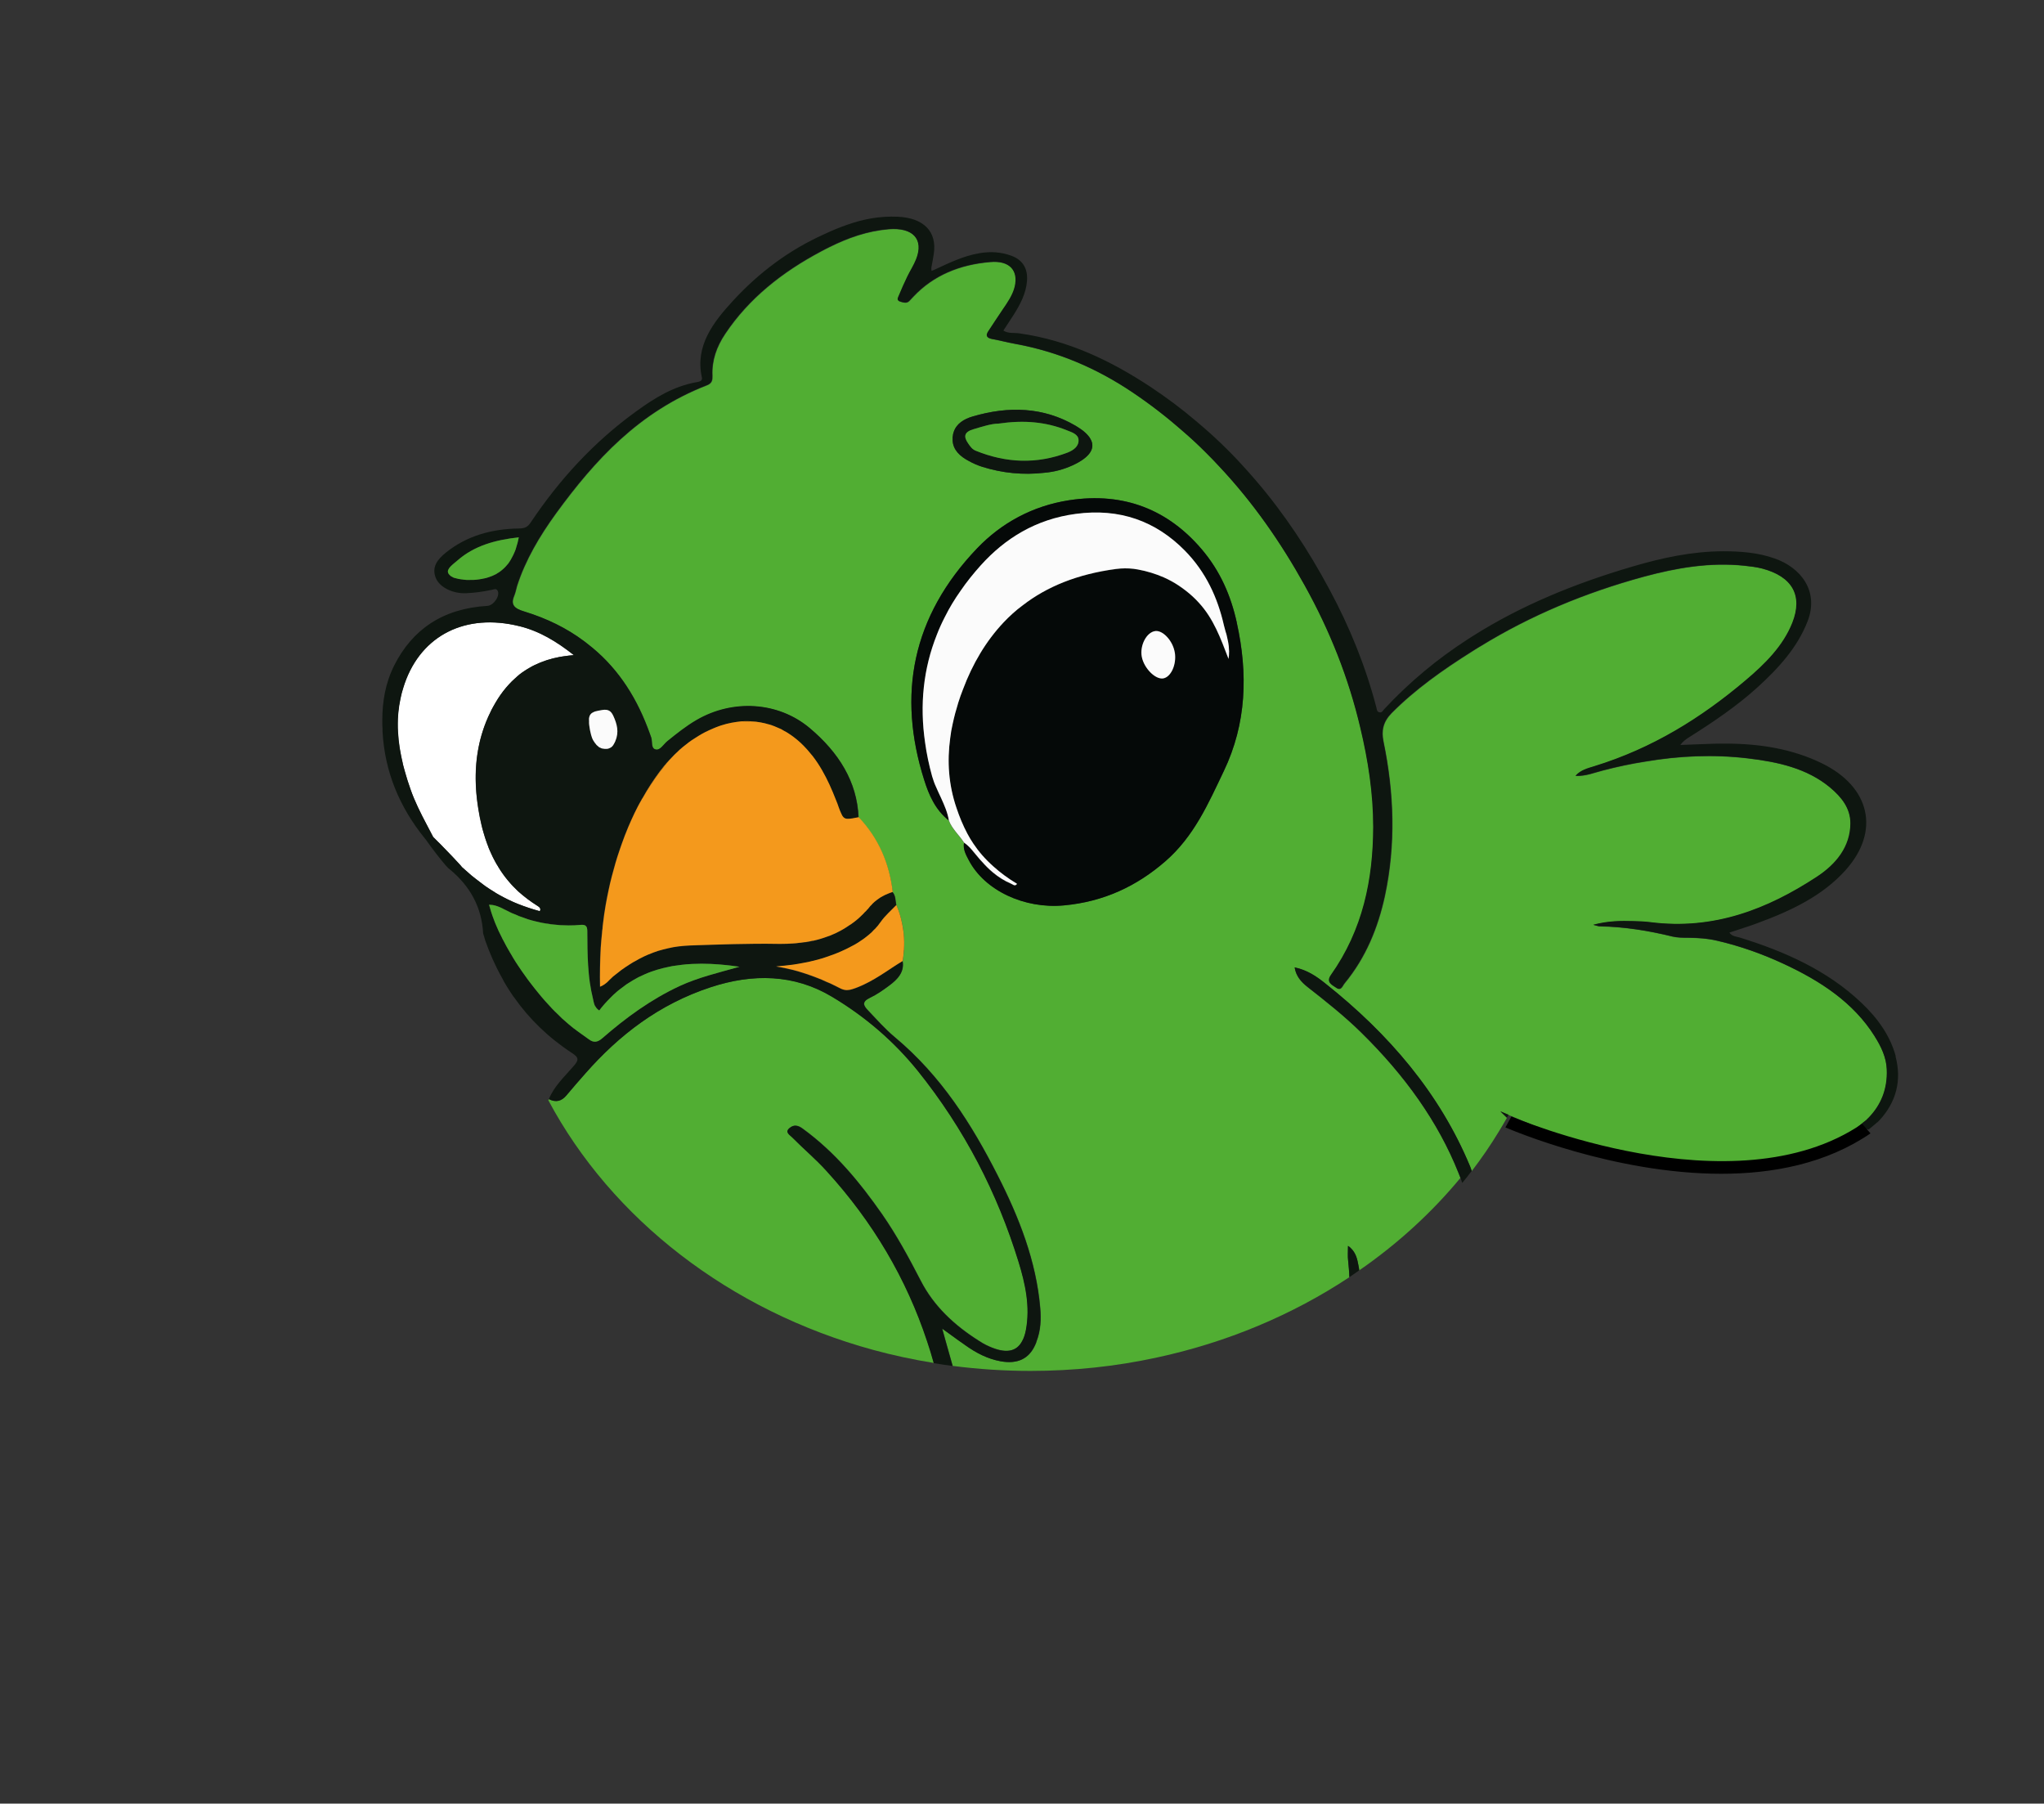 <?xml version="1.0" encoding="UTF-8"?> <svg xmlns="http://www.w3.org/2000/svg" width="416" height="367" viewBox="0 0 416 367" fill="none"><rect x="0" y="0" width="416" height="367" fill="#333333" stroke="none"/><mask id="mask0_832_706" style="mask-type:luminance" maskUnits="userSpaceOnUse" x="0" y="0" width="416" height="367"><path d="M415.5 0H0.5V367H415.5V0Z" fill="white"></path></mask><g mask="url(#mask0_832_706)"><path d="M116.801 133.31C116.071 133.358 115.348 133.459 114.672 133.555C114.172 133.603 113.665 133.705 113.192 133.831C112.719 133.903 112.266 134.028 111.847 134.178C111.509 134.25 111.205 134.352 110.894 134.477C110.583 134.579 110.306 134.699 110.002 134.801C109.218 135.124 108.461 135.471 107.764 135.89C107.399 136.088 107.068 136.309 106.73 136.531C106.392 136.752 106.061 136.974 105.75 137.225C105.439 137.471 105.135 137.746 104.851 138.016C104.378 138.411 103.959 138.83 103.567 139.279C103.175 139.698 102.783 140.171 102.418 140.638C102.053 141.111 101.688 141.626 101.357 142.147C101.019 142.667 100.715 143.212 100.404 143.757C100.154 144.2 99.904 144.673 99.701 145.146C99.478 145.589 99.255 146.062 99.086 146.505C96.626 152.348 96.342 158.437 97.349 164.705C97.687 166.837 98.187 168.914 98.863 170.896C99.032 171.417 99.228 171.914 99.424 172.429C99.424 172.452 99.451 172.476 99.451 172.5C99.647 172.919 99.816 173.368 100.012 173.764C100.208 174.237 100.431 174.704 100.715 175.177C100.938 175.62 101.188 176.069 101.499 176.512C101.749 176.955 102.06 177.404 102.364 177.823C102.641 178.242 102.979 178.667 103.317 179.062C103.432 179.188 103.513 179.308 103.628 179.433C104.189 180.104 104.804 180.72 105.446 181.337C105.473 181.337 105.527 181.409 105.554 181.439C106.703 182.457 107.96 183.421 109.387 184.313C109.468 184.361 109.529 184.414 109.61 184.462C109.691 184.51 109.752 184.588 109.806 184.636C109.86 184.684 109.887 184.732 109.921 184.81C109.975 184.881 110.002 184.935 109.975 185.007C110.002 185.079 109.975 185.157 109.948 185.229C109.894 185.277 109.867 185.33 109.833 185.402C108.292 184.983 106.893 184.51 105.554 183.989C105.527 183.989 105.527 183.965 105.5 183.965C104.804 183.69 104.128 183.397 103.486 183.073C103.432 183.049 103.405 183.025 103.371 183.025C102.756 182.726 102.168 182.409 101.58 182.085C101.465 182.014 101.357 181.96 101.242 181.888C101.215 181.888 101.215 181.864 101.188 181.864C100.992 181.738 100.796 181.642 100.6 181.493C99.985 181.122 99.37 180.702 98.728 180.277C98.363 180.008 97.971 179.709 97.579 179.409C97.045 179.014 96.49 178.565 95.93 178.122L93.996 176.416C93.996 176.416 93.915 176.29 93.828 176.194C93.746 176.093 93.632 175.997 93.517 175.847C92.814 175.081 91.502 173.668 90.076 172.231C89.765 171.908 89.434 171.56 89.096 171.243C88.785 170.92 88.454 170.597 88.143 170.303C87.724 169.489 87.305 168.669 86.886 167.878C85.629 165.502 84.453 163.173 83.588 160.724C81.993 156.27 80.904 151.762 80.931 147.229C80.931 146.613 80.958 145.966 81.013 145.35C81.04 144.93 81.094 144.535 81.154 144.11C81.154 143.787 81.236 143.464 81.296 143.146C81.411 142.476 81.546 141.787 81.715 141.117C81.743 140.967 81.796 140.817 81.83 140.698C81.972 140.153 82.168 139.608 82.337 139.063C85.778 129.209 94.787 124.725 105.642 127.401C109.812 128.418 113.28 130.544 116.808 133.322L116.801 133.31Z" fill="white"></path><path d="M207.311 256.695C202.999 242.728 196.341 229.754 186.831 217.894C182.019 211.925 176.172 206.878 169.373 202.813C161.654 198.185 153.233 198.059 144.696 200.855C134.118 204.321 126.008 210.637 119.181 218.385C117.87 219.869 116.552 221.378 115.268 222.917C114.315 224.03 113.199 224.378 111.739 223.635C111.685 223.707 111.658 223.809 111.597 223.881C124.494 248.044 148.474 266.693 177.741 274.686C181.742 275.776 185.885 276.668 190.082 277.338C189.663 275.829 189.217 274.315 188.71 272.854C184.54 260.275 177.768 248.661 168.204 238.189C166.048 235.813 163.533 233.705 161.262 231.406C160.816 230.933 159.694 230.365 160.701 229.526C161.539 228.808 162.377 228.91 163.33 229.598C170.042 234.478 175.023 240.59 179.532 247.026C182.526 251.337 185.013 255.941 187.392 260.545C190.022 265.693 194.192 269.633 199.308 272.848C199.531 272.998 199.755 273.117 199.978 273.267C200.397 273.512 200.843 273.74 201.296 273.938C204.655 275.446 206.892 275.099 208.068 272.848C208.406 272.255 208.656 271.513 208.825 270.621C209.717 265.867 208.71 261.209 207.311 256.683V256.695ZM379.151 228.515C379.374 228.317 379.651 228.143 379.881 227.946C379.996 227.82 380.104 227.724 380.219 227.599C379.854 227.922 379.522 228.215 379.157 228.515H379.151Z" fill="#51AE33"></path><path d="M381.565 210.864C377.286 204.056 370.568 199.62 362.957 196.106C358.679 194.124 354.225 192.538 349.554 191.454C347.594 190.981 345.634 190.861 343.62 190.837C342.559 190.837 341.437 190.837 340.402 190.592C335.563 189.4 330.67 188.61 325.6 188.514C325.35 188.514 325.093 188.413 324.316 188.215C327.364 187.401 329.967 187.401 332.542 187.473C333.691 187.497 334.84 187.545 335.982 187.694C348.878 189.329 359.794 185.018 369.777 178.48C373.724 175.906 376.631 172.368 376.658 167.584C376.658 164.489 374.839 162.214 372.46 160.232C367.79 156.37 361.882 155.059 355.786 154.341C348.736 153.497 341.795 153.82 334.941 154.981C332.035 155.431 329.149 156.047 326.297 156.79C324.532 157.233 322.829 157.975 320.727 157.903H320.7C321.734 156.718 323.187 156.37 324.532 155.945C336.367 152.305 346.33 146.091 355.279 138.511C359.28 135.147 362.971 131.483 364.85 126.723C367.006 121.227 364.85 117.342 358.665 115.707C357.489 115.408 356.286 115.264 355.083 115.138C348.06 114.396 341.288 115.557 334.603 117.365C322.687 120.61 311.576 125.238 301.363 131.507C300.998 131.704 300.66 131.926 300.302 132.153C300.079 132.303 299.828 132.453 299.605 132.596C293.705 136.308 288.048 140.296 283.235 145.151C281.532 146.911 281.14 148.689 281.613 150.946C283.769 161.37 284.134 171.871 281.89 182.342C280.491 188.754 278.058 194.819 273.665 200.147C273.273 200.62 272.995 201.734 271.988 201.015C271.123 200.422 269.893 199.902 270.927 198.441C277.443 189.233 279.518 178.953 279.545 168.308C279.545 161.501 278.511 154.79 276.916 148.126C274.536 138.026 270.731 128.417 265.615 119.209C260.775 110.469 255.098 102.296 248.21 94.968C247.372 94.052 246.507 93.16 245.608 92.268C244.013 90.658 242.364 89.125 240.627 87.64C237.491 84.892 234.138 82.294 230.529 79.863C223.31 75.008 215.45 71.595 206.582 69.985C205.041 69.709 203.534 69.29 201.993 69.021C200.789 68.799 200.648 68.278 201.209 67.434C202.189 65.974 203.142 64.465 204.149 63.004C205.156 61.543 206.163 60.082 206.582 58.376C207.366 55.011 205.433 53.006 201.573 53.347C195.362 53.868 190.016 56.047 185.933 60.382C185.656 60.651 185.399 60.974 185.122 61.25C184.588 61.819 183.946 61.597 183.331 61.423C182.405 61.178 182.858 60.579 182.993 60.184C183.527 58.873 184.115 57.586 184.73 56.299C185.291 55.137 186.014 54.024 186.494 52.832C188.143 48.719 185.852 46.27 180.898 46.666C176.532 47.037 172.645 48.426 168.894 50.282C168.306 50.551 167.745 50.874 167.157 51.174C159.181 55.407 152.416 60.783 147.63 67.961C145.866 70.584 144.886 73.385 145.028 76.451C145.055 77.295 145.001 78.013 143.879 78.432C130.057 83.803 121.074 93.687 113.187 104.506C109.854 109.109 106.975 113.941 105.272 119.239C105.076 119.91 104.961 120.598 104.684 121.269C103.927 123.077 104.684 123.843 106.752 124.466C111.45 125.903 115.451 127.909 118.864 130.459C119.087 130.633 119.337 130.806 119.56 131.004C125.238 135.338 129.185 141.158 131.814 148.037C132.064 148.677 132.314 149.348 132.544 150.018C132.882 150.886 132.429 152.299 133.497 152.545C134.423 152.766 135.092 151.503 135.876 150.862C137.776 149.33 139.682 147.791 141.865 146.528C149.225 142.271 158.458 142.816 164.866 148.21C170.685 153.114 174.49 159.059 174.767 166.387C178.911 170.769 181.006 175.894 181.682 181.516C182.351 182.306 182.243 183.276 182.439 184.168C182.716 184.814 182.946 185.455 183.142 186.102C183.534 187.389 183.811 188.7 183.926 190.017C184.041 191.131 184.068 192.22 183.98 193.31C183.98 193.358 183.98 193.412 183.953 193.46C183.926 194.154 183.838 194.849 183.73 195.567C184.122 197.794 182.696 199.303 180.932 200.59C179.729 201.482 178.471 202.374 177.099 203.015C175.423 203.829 175.673 204.547 176.707 205.613C178.471 207.469 180.148 209.379 182.135 211.037C191.618 218.958 197.802 228.789 203.06 239.14C207.454 247.755 210.921 256.622 211.732 266.129C211.928 268.434 211.847 270.685 211.002 272.888C210.948 273.134 210.833 273.385 210.725 273.631C209.468 276.481 207.143 277.594 203.73 276.995C200.985 276.499 198.667 275.265 196.511 273.727C196.119 273.451 195.727 273.158 195.308 272.882C194.247 272.116 193.125 271.296 191.78 270.332C192.003 271.2 192.253 272.038 192.483 272.882C192.983 274.613 193.463 276.301 193.909 277.935C199.086 278.606 204.372 278.953 209.745 278.953C218.532 278.953 227.062 278.037 235.233 276.277C249.724 273.182 263.073 267.536 274.624 259.885C274.597 258.771 274.482 257.634 274.374 256.52C274.259 255.58 274.347 254.64 274.347 253.521C274.347 253.521 274.543 253.646 274.624 253.718C274.705 253.79 274.82 253.868 274.874 253.94C275.996 254.981 276.246 256.293 276.469 257.478C276.524 257.825 276.611 258.149 276.638 258.496C284.445 253.096 291.38 246.761 297.233 239.679C296.983 239.062 296.841 238.715 296.841 238.691C292.698 228.292 285.932 218.856 277.118 210.193C273.705 206.828 269.927 203.829 266.095 200.836C264.81 199.818 263.769 198.656 263.492 196.872C266.067 197.417 267.94 198.704 269.677 200.093C282.769 210.469 293.036 222.574 299.166 237.284C299.166 237.308 299.193 237.356 299.22 237.41C299.247 237.512 299.301 237.655 299.389 237.883C299.416 238.008 299.47 238.152 299.531 238.302C301.518 235.704 303.363 233.027 305.04 230.255C305.601 229.339 306.162 228.399 306.689 227.459L305.371 226.172L307.02 226.867L310.095 228.154C310.095 228.154 310.487 228.328 311.129 228.573C311.184 228.597 311.244 228.645 311.325 228.645C311.467 228.693 311.63 228.771 311.799 228.842C320.051 232.135 356.34 245.211 377.55 229.782C377.746 229.657 377.915 229.537 378.084 229.411C378.449 229.136 378.814 228.842 379.145 228.543C379.51 228.244 379.841 227.95 380.206 227.627L380.287 227.555C382.862 224.933 384.201 221.64 384.038 217.677C383.957 215.252 382.889 212.995 381.551 210.894L381.565 210.864ZM193.889 88.915C193.889 88.915 193.889 88.844 193.916 88.814C193.943 88.466 193.997 88.143 194.112 87.874C194.673 86.191 196.207 85.251 197.998 84.731C205.271 82.599 212.381 82.797 218.924 86.641C219.289 86.862 219.654 87.084 219.958 87.311C220.688 87.808 221.215 88.329 221.607 88.82C221.722 88.969 221.83 89.119 221.918 89.293C223.033 91.197 221.803 93.082 218.282 94.693C216.491 95.513 214.591 96.028 212.543 96.202C208.231 96.698 204.007 96.273 199.897 94.986C198.971 94.687 198.052 94.292 197.214 93.825C195.369 92.861 193.997 91.574 193.882 89.664V88.921L193.889 88.915ZM249.062 156.933C245.953 163.423 243.046 170.182 237.146 175.283C231.408 180.258 224.696 183.479 216.524 184.222C208.522 184.964 200.411 181.228 197.16 174.984C196.572 173.87 195.984 172.781 196.207 171.494C195.227 169.961 193.747 168.698 193.105 166.961C190.333 164.758 189.049 161.735 188.096 158.717C182.615 141.409 185.548 125.49 198.897 111.546C203.79 106.445 210.09 102.955 217.585 101.793C228.859 100.057 237.815 103.823 244.581 111.774C248.359 116.204 250.515 121.233 251.718 126.681C254.009 137.033 253.732 147.204 249.062 156.939V156.933Z" fill="#51AE33"></path><path d="M385.839 214.972C384.717 210.764 382.148 207.171 378.816 204.028C371.963 197.514 363.345 193.629 354.031 190.755C353.362 190.558 352.524 190.558 351.963 189.767C353.977 189.097 355.849 188.528 357.701 187.833C364.501 185.331 370.908 182.314 375.633 177.039C382.682 169.166 380.695 160.102 370.712 155.276C364.778 152.403 358.343 151.367 351.686 151.313C349.726 151.289 347.765 151.361 345.812 151.439C344.528 151.487 343.264 151.541 341.98 151.588C342.23 151.241 342.514 150.948 342.791 150.72C343.156 150.397 343.548 150.152 343.906 149.93C348.746 146.883 353.477 143.668 357.64 139.902C361.98 135.963 365.812 131.754 367.88 126.431C370.286 120.241 366.454 115.463 361.168 113.631C357.809 112.44 354.261 112.17 350.679 112.17C344.352 112.194 338.31 113.505 332.382 115.242C320.601 118.684 309.604 123.192 299.817 129.383C299.452 129.604 299.087 129.856 298.729 130.077C292.545 134.065 286.867 138.77 281.771 144.242C281.467 144.542 281.271 145.135 280.649 144.913C280.203 144.787 280.23 144.296 280.115 143.925C277.932 135.579 274.688 127.557 270.517 119.834C266.293 111.961 261.4 104.531 255.58 97.748C254.742 96.784 253.904 95.814 253.032 94.874C250.092 91.629 246.874 88.558 243.434 85.69C240.528 83.212 237.446 80.912 234.174 78.733C226.172 73.459 217.554 69.274 207.51 67.837C206.449 67.663 205.273 67.939 204.205 67.268C204.908 66.179 205.604 65.161 206.273 64.101C207.645 61.946 208.822 59.695 209.018 57.168C209.214 54.666 208.152 52.888 205.854 52.044C203.759 51.277 201.63 51.127 199.339 51.523C195.98 52.091 193.073 53.552 190.106 54.917C189.937 54.989 189.768 55.043 189.599 55.115C189.572 54.965 189.545 54.815 189.545 54.642C189.545 54.492 189.572 54.343 189.599 54.199C189.768 53.355 189.91 52.516 190.045 51.648C190.741 47.092 187.943 44.32 182.685 44.099C179.156 43.949 175.831 44.542 172.641 45.661C170.965 46.23 169.336 46.901 167.774 47.643C160.583 50.864 154.486 55.468 149.309 61.066C145.139 65.574 141.421 70.4 142.847 76.787C143.016 77.482 142.428 77.656 141.84 77.751C137.028 78.596 133.196 81.02 129.532 83.666C120.746 90.007 113.777 97.706 108.018 106.297C107.43 107.189 106.869 107.537 105.558 107.537C100.016 107.632 94.98 109.045 90.783 112.416C89.019 113.829 87.816 115.385 88.688 117.589C89.445 119.492 92.128 120.81 94.811 120.708C96.603 120.636 98.367 120.384 100.131 120.013C100.496 119.941 100.942 119.666 101.253 120.163C101.868 121.127 100.523 123.186 99.212 123.282C90.033 123.827 83.909 128.138 80.239 135.388C78.448 138.956 77.806 142.716 77.806 146.577C77.806 147.194 77.806 147.793 77.86 148.409C77.833 148.583 77.86 148.757 77.86 148.93C78.306 156.929 81.219 164.131 86.478 170.621C86.505 170.669 86.532 170.693 86.559 170.747C86.559 170.747 86.566 170.753 86.586 170.771H86.613C87.985 172.752 89.749 174.979 90.668 176.045C90.864 176.267 91.006 176.416 91.114 176.518C91.141 176.566 91.168 176.59 91.195 176.62C91.249 176.668 91.337 176.722 91.418 176.794C95.758 180.332 98.049 184.69 98.326 189.917C98.522 190.611 98.664 191.054 98.718 191.228V191.276C99.671 193.976 100.813 196.574 102.185 198.999C102.436 199.52 102.719 200.017 103.024 200.508C103.443 201.178 103.835 201.819 104.281 202.466C104.396 202.639 104.504 202.813 104.646 202.963C107.667 207.273 111.553 211.087 116.427 214.278C117.941 215.242 117.711 215.787 116.792 216.876C114.946 219.031 112.763 221.013 111.702 223.659C113.155 224.402 114.277 224.055 115.23 222.941C116.514 221.408 117.832 219.894 119.144 218.409C125.97 210.656 134.081 204.345 144.659 200.879C153.195 198.083 161.617 198.203 169.336 202.837C176.135 206.896 181.982 211.949 186.794 217.918C196.304 229.778 202.968 242.752 207.274 256.719C208.673 261.251 209.68 265.903 208.781 270.657C208.612 271.549 208.362 272.291 208.024 272.884C206.848 275.135 204.611 275.482 201.252 273.974C200.805 273.776 200.353 273.555 199.934 273.303C199.71 273.154 199.487 273.028 199.264 272.884C194.148 269.663 189.978 265.73 187.348 260.581C184.969 255.977 182.482 251.367 179.488 247.062C174.986 240.626 170.005 234.508 163.286 229.634C162.333 228.94 161.495 228.844 160.657 229.563C159.65 230.407 160.772 230.975 161.218 231.442C163.482 233.747 166.004 235.849 168.153 238.226C177.724 248.697 184.496 260.312 188.66 272.89C189.16 274.351 189.613 275.86 190.032 277.374C191.289 277.596 192.58 277.769 193.864 277.943C193.418 276.309 192.938 274.626 192.438 272.89C192.215 272.046 191.965 271.208 191.735 270.34C193.08 271.304 194.195 272.124 195.256 272.89C195.675 273.16 196.067 273.459 196.459 273.734C198.616 275.267 200.934 276.506 203.678 277.003C207.091 277.596 209.416 276.482 210.674 273.638C210.788 273.393 210.897 273.142 210.951 272.896C211.789 270.693 211.877 268.442 211.681 266.137C210.87 256.63 207.402 247.763 203.009 239.148C197.75 228.796 191.566 218.966 182.083 211.045C180.096 209.387 178.42 207.483 176.656 205.621C175.622 204.555 175.371 203.837 177.048 203.022C178.42 202.376 179.677 201.49 180.88 200.598C182.644 199.31 184.07 197.802 183.678 195.575C182.894 196.048 182.164 196.515 181.414 197.011C180.657 197.508 179.934 198.005 179.177 198.472C177.663 199.436 176.101 200.352 174.364 200.999C174.195 201.047 174.026 201.125 173.83 201.172C173.716 201.22 173.58 201.244 173.438 201.298C173.323 201.346 173.215 201.37 173.073 201.4C172.992 201.424 172.904 201.448 172.823 201.448C172.654 201.472 172.485 201.496 172.316 201.496C171.924 201.496 171.505 201.394 171.086 201.196C170.471 200.873 169.856 200.58 169.241 200.28C168.849 200.107 168.484 199.933 168.092 199.783C167.531 199.514 166.943 199.263 166.355 199.041C165.544 198.718 164.733 198.424 163.895 198.149C163.084 197.88 162.246 197.628 161.407 197.407C160.819 197.281 160.258 197.131 159.67 197.011C159.082 196.886 158.494 196.79 157.906 196.688C159.082 196.586 160.231 196.467 161.374 196.317C162.016 196.215 162.658 196.119 163.28 195.994C163.753 195.892 164.206 195.82 164.679 195.718C165.801 195.473 166.916 195.173 168.011 194.802C169.072 194.455 170.14 194.06 171.201 193.587C171.816 193.318 172.431 193.018 172.992 192.719C173.58 192.419 174.141 192.126 174.669 191.779C175.399 191.306 176.068 190.839 176.71 190.294C177.129 189.971 177.521 189.6 177.832 189.228C178.001 189.079 178.136 188.959 178.251 188.809C178.278 188.785 178.305 188.761 178.305 188.738C178.386 188.636 178.474 188.54 178.582 188.438C178.805 188.139 179.028 187.845 179.251 187.546C180.116 186.331 181.319 185.295 182.387 184.181C182.191 183.289 182.306 182.325 181.63 181.529C181.292 181.631 180.961 181.751 180.623 181.9C180.285 182.026 179.981 182.176 179.67 182.349C179.359 182.523 179.055 182.697 178.771 182.894C178.494 183.092 178.21 183.289 177.96 183.511C177.683 183.732 177.426 184.008 177.203 184.277C177.122 184.349 177.061 184.427 177.007 184.499C176.899 184.624 176.811 184.744 176.703 184.846C176.622 184.972 176.507 185.091 176.365 185.193C176.365 185.217 176.338 185.217 176.338 185.241C176.284 185.343 176.196 185.415 176.115 185.487C176.088 185.535 176.034 185.558 175.973 185.612C175.946 185.66 175.919 185.684 175.858 185.738C175.716 185.912 175.52 186.109 175.324 186.283C175.013 186.606 174.655 186.923 174.29 187.223C174.04 187.42 173.817 187.618 173.56 187.792C173.337 187.965 173.087 188.139 172.83 188.288C172.438 188.588 172.019 188.857 171.6 189.079C171.235 189.3 170.87 189.498 170.512 189.671C170.147 189.869 169.782 190.043 169.39 190.192C169.025 190.366 168.633 190.516 168.241 190.635C167.849 190.785 167.457 190.905 167.065 191.031C166.565 191.18 166.031 191.33 165.497 191.45C165.443 191.45 165.416 191.474 165.355 191.474C164.909 191.575 164.463 191.671 163.983 191.743H163.733C163.482 191.791 163.226 191.815 162.976 191.845C162.894 191.869 162.807 191.869 162.698 191.869C162.225 191.941 161.691 191.994 161.184 192.018C160.481 192.066 159.758 192.09 159.001 192.09H158.271C152.31 191.988 146.382 192.216 140.421 192.413C140.029 192.437 139.664 192.461 139.272 192.485C138.515 192.557 137.758 192.635 137.035 192.755C136.67 192.827 136.305 192.904 135.973 192.976C135.244 193.126 134.574 193.324 133.871 193.521C133.202 193.743 132.526 193.994 131.884 194.263C131.411 194.461 130.931 194.683 130.458 194.934C130.12 195.084 129.789 195.281 129.451 195.479C129.005 195.7 128.586 195.946 128.167 196.221C127.579 196.592 126.991 196.988 126.403 197.407C125.842 197.826 125.281 198.275 124.727 198.742C124.612 198.814 124.504 198.915 124.416 199.017C124.139 199.263 123.855 199.562 123.551 199.861C123.355 200.035 123.131 200.209 122.881 200.382C122.658 200.532 122.374 200.681 122.07 200.801C122.016 198.125 122.07 195.479 122.212 192.857C122.266 192.384 122.293 191.893 122.327 191.396C122.381 190.899 122.408 190.408 122.469 189.935C122.469 189.588 122.523 189.24 122.584 188.893C122.584 188.744 122.584 188.618 122.611 188.498C122.611 188.348 122.611 188.175 122.665 188.025C122.807 186.738 123.003 185.427 123.226 184.14C123.395 183.176 123.564 182.206 123.787 181.266C123.983 180.302 124.206 179.362 124.456 178.392C124.706 177.452 124.956 176.488 125.24 175.542C125.49 174.698 125.747 173.884 126.024 173.088C126.166 172.669 126.301 172.273 126.443 171.872C126.862 170.681 127.309 169.495 127.815 168.304C128.207 167.364 128.654 166.4 129.1 165.454L129.769 164.119C129.992 163.676 130.242 163.251 130.499 162.808C130.499 162.76 130.526 162.736 130.553 162.682C130.607 162.587 130.668 162.485 130.749 162.383C131.756 160.551 132.905 158.791 134.189 157.061C134.804 156.246 135.446 155.45 136.149 154.708C136.818 153.965 137.548 153.247 138.305 152.552C138.697 152.205 139.089 151.882 139.508 151.565C140.32 150.894 141.185 150.325 142.084 149.78C142.53 149.505 143.01 149.236 143.483 148.99C144.044 148.715 144.578 148.469 145.105 148.248C145.274 148.176 145.443 148.098 145.639 148.026C146.004 147.877 146.369 147.751 146.727 147.631C147.43 147.41 148.153 147.212 148.856 147.086C149.221 147.038 149.559 146.961 149.917 146.913C150.221 146.865 150.532 146.841 150.809 146.811C151.702 146.739 152.628 146.763 153.493 146.859C153.608 146.859 153.716 146.859 153.831 146.883C153.946 146.907 154.054 146.907 154.142 146.931C154.365 146.955 154.561 147.002 154.784 147.032C154.865 147.032 154.953 147.056 155.007 147.08C155.426 147.128 155.845 147.23 156.237 147.38C156.318 147.38 156.379 147.404 156.433 147.428C156.575 147.452 156.683 147.499 156.798 147.529C156.906 147.553 157.021 147.601 157.136 147.655C157.359 147.727 157.582 147.805 157.778 147.901C158.143 148.05 158.447 148.2 158.812 148.344C158.812 148.368 158.893 148.368 158.927 148.391C158.954 148.415 158.981 148.415 159.008 148.439L159.515 148.739C159.826 148.888 160.103 149.062 160.38 149.236C161.279 149.804 162.117 150.475 162.928 151.217C163.401 151.636 163.854 152.085 164.273 152.576C164.665 153.019 165.03 153.468 165.361 153.911C166.058 154.827 166.679 155.767 167.234 156.731C168.356 158.665 169.248 160.695 170.059 162.772C170.282 163.293 170.478 163.814 170.647 164.335H170.674C170.755 164.58 170.816 164.754 170.87 164.927C171.066 165.37 171.208 165.718 171.343 165.969C171.458 166.143 171.566 166.292 171.681 166.388C171.762 166.46 171.85 166.514 171.958 166.538C172.012 166.586 172.1 166.61 172.181 166.61C172.235 166.634 172.262 166.634 172.35 166.634C172.404 166.658 172.465 166.658 172.546 166.658C173.019 166.658 173.722 166.532 174.702 166.334C174.425 159.006 170.62 153.061 164.8 148.158C158.393 142.758 149.16 142.213 141.8 146.476C139.617 147.739 137.717 149.272 135.811 150.81C135.027 151.451 134.358 152.714 133.432 152.493C132.371 152.247 132.817 150.834 132.479 149.966C132.256 149.295 132.006 148.631 131.749 147.984C129.12 141.099 125.173 135.28 119.495 130.951C119.272 130.754 119.022 130.58 118.792 130.407C115.379 127.856 111.378 125.851 106.68 124.414C104.612 123.797 103.855 123.025 104.612 121.217C104.889 120.546 105.004 119.858 105.2 119.187C106.91 113.889 109.789 109.057 113.115 104.453C121.002 93.635 129.985 83.756 143.807 78.38C144.929 77.961 144.983 77.243 144.956 76.398C144.814 73.327 145.794 70.531 147.558 67.903C152.344 60.724 159.116 55.348 167.085 51.115C167.673 50.816 168.234 50.499 168.822 50.223C172.573 48.367 176.46 46.978 180.826 46.607C185.78 46.212 188.072 48.661 186.422 52.774C185.949 53.965 185.219 55.079 184.658 56.24C184.043 57.528 183.455 58.815 182.921 60.126C182.779 60.521 182.333 61.114 183.259 61.365C183.874 61.539 184.516 61.76 185.05 61.191C185.327 60.916 185.584 60.599 185.861 60.323C189.944 55.989 195.29 53.81 201.502 53.289C205.361 52.941 207.294 54.947 206.51 58.318C206.091 60.024 205.084 61.485 204.077 62.946C203.07 64.406 202.117 65.915 201.137 67.376C200.576 68.22 200.718 68.741 201.921 68.963C203.462 69.238 204.969 69.657 206.51 69.927C215.378 71.537 223.238 74.956 230.457 79.805C234.066 82.23 237.425 84.834 240.555 87.582C242.292 89.067 243.941 90.599 245.536 92.21C246.428 93.102 247.3 93.994 248.138 94.91C255.019 102.238 260.703 110.41 265.543 119.151C270.666 128.365 274.471 137.968 276.844 148.074C278.439 154.738 279.473 161.443 279.473 168.256C279.446 178.901 277.378 189.181 270.855 198.388C269.821 199.849 271.051 200.37 271.916 200.963C272.924 201.681 273.201 200.568 273.593 200.095C277.986 194.772 280.419 188.708 281.818 182.29C284.056 171.818 283.691 161.317 281.541 150.894C281.068 148.643 281.46 146.859 283.163 145.099C287.976 140.243 293.626 136.262 299.534 132.544C299.757 132.394 300.007 132.245 300.236 132.101C300.601 131.879 300.939 131.658 301.298 131.46C311.51 125.198 322.615 120.564 334.538 117.319C341.223 115.511 347.995 114.35 355.018 115.092C356.221 115.218 357.424 115.367 358.6 115.661C364.785 117.295 366.941 121.181 364.785 126.677C362.912 131.43 359.215 135.094 355.214 138.465C346.258 146.045 336.302 152.259 324.467 155.899C323.122 156.318 321.669 156.665 320.635 157.857H320.662C322.757 157.929 324.467 157.186 326.231 156.743C329.084 156.001 331.97 155.378 334.876 154.935C341.73 153.774 348.671 153.45 355.721 154.289C361.817 155.007 367.725 156.318 372.395 160.18C374.774 162.161 376.592 164.436 376.592 167.532C376.565 172.309 373.652 175.854 369.712 178.428C359.722 184.966 348.813 189.276 335.917 187.642C334.768 187.492 333.626 187.444 332.477 187.42C329.902 187.349 327.299 187.349 324.251 188.163C325.035 188.36 325.285 188.462 325.535 188.462C330.598 188.564 335.498 189.354 340.337 190.54C341.371 190.785 342.493 190.785 343.555 190.785C345.569 190.809 347.529 190.935 349.489 191.402C354.159 192.491 358.607 194.078 362.892 196.06C370.503 199.574 377.214 204.004 381.499 210.817C382.844 212.925 383.906 215.176 383.987 217.601C384.156 221.564 382.811 224.857 380.235 227.479L380.154 227.551C380.154 227.551 379.931 227.772 379.816 227.898C379.593 228.096 379.316 228.269 379.086 228.467C378.749 228.766 378.39 229.06 378.025 229.335C378.782 229.509 379.566 229.658 380.317 229.832C380.905 229.359 381.493 228.868 382.054 228.371C382.169 228.275 382.277 228.198 382.365 228.102C382.392 228.078 382.419 228.054 382.446 228H382.473C385.913 224.288 387.089 219.876 385.778 214.924L385.805 214.948L385.839 214.972ZM119.907 146.063C119.934 145.937 119.934 145.841 119.989 145.739C120.043 145.566 120.103 145.47 120.185 145.368C120.266 145.242 120.381 145.147 120.495 145.069C120.664 144.943 120.888 144.871 121.111 144.769C121.476 144.668 121.949 144.572 122.564 144.47C123.821 144.272 124.355 144.692 124.801 145.608C125.585 147.29 126.031 148.972 125.247 150.756C125.105 151.056 124.97 151.349 124.801 151.6C124.686 151.774 124.551 151.924 124.382 152.043C124.24 152.169 124.044 152.265 123.794 152.319C123.686 152.367 123.544 152.367 123.402 152.391C123.321 152.391 123.206 152.391 123.152 152.367C123.01 152.391 122.875 152.367 122.76 152.319H122.733C122.733 152.319 122.625 152.319 122.564 152.295C122.449 152.271 122.341 152.247 122.253 152.169C122.226 152.169 122.199 152.169 122.172 152.145C122.091 152.121 122.03 152.073 121.949 152.043C121.895 152.02 121.834 151.972 121.807 151.918C121.665 151.822 121.53 151.72 121.442 151.594C121.388 151.523 121.327 151.469 121.3 151.421L121.185 151.319C121.185 151.319 121.131 151.271 121.104 151.217C121.05 151.145 120.996 151.044 120.935 150.948C120.82 150.798 120.739 150.649 120.658 150.505C120.604 150.379 120.55 150.259 120.489 150.134C120.347 149.739 120.239 149.343 120.151 148.918C120.097 148.673 120.036 148.421 120.009 148.176C119.955 147.853 119.928 147.559 119.894 147.308C119.84 146.889 119.84 146.541 119.894 146.242V146.045L119.907 146.063ZM119.711 196.449C119.793 197.61 119.907 198.754 120.049 199.891C120.218 201.053 120.441 202.196 120.719 203.334C120.773 203.603 120.827 203.879 120.915 204.178C120.969 204.351 121.056 204.549 121.138 204.747H121.165C121.28 204.968 121.415 205.142 121.611 205.339C121.719 205.411 121.834 205.513 121.976 205.615C122.226 205.267 122.51 204.92 122.787 204.597C123.037 204.328 123.26 204.028 123.544 203.753C123.821 203.429 124.105 203.136 124.436 202.837C124.747 202.537 125.024 202.244 125.362 201.969C125.639 201.723 125.896 201.496 126.173 201.298C126.484 201.053 126.788 200.825 127.099 200.604C127.349 200.382 127.599 200.209 127.883 200.059C128.552 199.616 129.255 199.215 129.951 198.843C130.816 198.424 131.688 198.029 132.581 197.706C133.365 197.431 134.176 197.185 134.987 196.988C135.406 196.886 135.798 196.79 136.217 196.712C136.636 196.61 137.055 196.539 137.501 196.491C137.92 196.419 138.339 196.365 138.785 196.317C139.373 196.245 139.934 196.191 140.522 196.167C140.664 196.143 140.799 196.143 140.914 196.143C141.529 196.119 142.144 196.095 142.787 196.095C145.247 196.095 147.822 196.317 150.478 196.712C146.173 197.927 142.084 198.891 138.339 200.622C132.439 203.37 127.369 207.088 122.645 211.195C121.665 212.063 120.854 212.26 119.793 211.44C118.813 210.698 117.751 210.027 116.798 209.261H116.771C116.068 208.692 115.318 208.069 114.588 207.405L114.473 207.309C114.135 206.986 113.804 206.662 113.466 206.321C113.101 205.974 112.709 205.603 112.344 205.208C111.364 204.196 110.384 203.106 109.492 201.963C109.019 201.394 108.566 200.825 108.12 200.232C107.647 199.64 107.194 199.041 106.802 198.448C106.356 197.88 105.964 197.287 105.599 196.712C105.572 196.688 105.572 196.664 105.545 196.64L105.295 196.269L104.957 195.748C104.592 195.179 104.26 194.611 103.95 194.066C103.868 193.964 103.808 193.844 103.754 193.743C103.443 193.246 103.166 192.779 102.915 192.306C102.773 192.036 102.638 191.737 102.496 191.462C102.354 191.192 102.185 190.917 102.077 190.647C101.881 190.252 101.685 189.857 101.489 189.462C101.347 189.139 101.212 188.869 101.097 188.57C101.043 188.42 100.982 188.3 100.928 188.175C100.786 187.827 100.617 187.456 100.509 187.109C100.313 186.588 100.117 186.091 99.975 185.6C99.806 185.079 99.664 184.583 99.529 184.092C99.529 184.092 99.61 184.068 99.671 184.092C99.867 184.092 100.063 184.116 100.259 184.14C100.34 184.163 100.401 184.163 100.482 184.187C100.651 184.211 100.847 184.259 101.016 184.337L101.266 184.409C101.604 184.535 101.935 184.678 102.246 184.828C102.3 184.852 102.327 184.876 102.361 184.9C102.476 184.948 102.584 185.002 102.699 185.05C103.172 185.295 103.652 185.546 104.125 185.768L104.294 185.84C104.632 185.99 104.963 186.115 105.301 186.259C105.301 186.259 105.47 186.361 105.551 186.385C105.633 186.433 105.747 186.456 105.829 186.486C106.329 186.66 106.863 186.858 107.397 187.031C107.958 187.205 108.485 187.355 109.019 187.474C109.384 187.576 109.749 187.648 110.107 187.72C110.472 187.792 110.837 187.869 111.229 187.917C111.31 187.917 111.398 187.941 111.479 187.941C111.898 188.013 112.317 188.067 112.736 188.115C113.155 188.163 113.601 188.211 114.02 188.241H114.102C114.635 188.265 115.163 188.288 115.724 188.288C116.508 188.288 117.319 188.265 118.103 188.187C118.353 188.163 118.549 188.163 118.718 188.187C118.799 188.187 118.86 188.211 118.914 188.235C118.941 188.235 118.968 188.259 118.995 188.259C119.076 188.283 119.137 188.306 119.164 188.36C119.279 188.432 119.36 188.558 119.414 188.684C119.441 188.755 119.468 188.833 119.468 188.905C119.522 189.079 119.549 189.252 119.549 189.498C119.576 191.827 119.576 194.126 119.691 196.431L119.711 196.449ZM105.639 127.389C109.81 128.407 113.277 130.532 116.805 133.304C116.075 133.352 115.352 133.454 114.676 133.55C114.176 133.622 113.669 133.723 113.196 133.825C112.723 133.921 112.27 134.047 111.851 134.172C111.547 134.244 111.209 134.346 110.898 134.472C110.587 134.574 110.31 134.693 110.006 134.795C109.222 135.118 108.465 135.466 107.768 135.885C107.403 136.082 107.072 136.304 106.734 136.525C106.396 136.747 106.065 136.968 105.754 137.22C105.443 137.465 105.166 137.741 104.855 138.01C104.409 138.405 103.99 138.83 103.571 139.273C103.179 139.692 102.787 140.165 102.422 140.632C102.057 141.129 101.692 141.62 101.361 142.141C101.023 142.662 100.719 143.207 100.408 143.752C100.158 144.195 99.908 144.668 99.705 145.141C99.482 145.59 99.286 146.033 99.09 146.506C98.975 146.751 98.867 147.002 98.779 147.272C98.556 147.865 98.333 148.463 98.164 149.08C98.083 149.355 97.968 149.649 97.914 149.948C97.833 150.223 97.745 150.493 97.691 150.792C97.583 151.265 97.468 151.732 97.387 152.229C97.36 152.325 97.332 152.427 97.332 152.552C97.305 152.654 97.278 152.75 97.278 152.852C97.164 153.42 97.109 153.989 97.028 154.558C96.974 155.151 96.913 155.719 96.886 156.288C96.718 159.06 96.913 161.886 97.393 164.706C97.535 165.598 97.698 166.442 97.894 167.304C97.975 167.723 98.09 168.148 98.171 168.567C98.286 168.987 98.421 169.412 98.536 169.807C98.617 170.178 98.759 170.525 98.874 170.896C99.043 171.417 99.239 171.914 99.435 172.429V172.501C99.631 172.92 99.8 173.369 99.996 173.764C100.219 174.237 100.442 174.704 100.698 175.177C100.895 175.524 101.091 175.919 101.341 176.267C101.341 176.315 101.368 176.339 101.395 176.392C101.422 176.44 101.449 176.464 101.476 176.518C101.753 176.991 102.037 177.41 102.341 177.829C102.645 178.248 102.956 178.673 103.294 179.069C103.409 179.194 103.49 179.314 103.605 179.44C104.112 180.056 104.693 180.625 105.281 181.2C105.308 181.248 105.362 181.302 105.423 181.35L105.538 181.445C106.687 182.463 107.944 183.427 109.37 184.319C109.451 184.367 109.512 184.421 109.593 184.469C109.674 184.517 109.735 184.595 109.789 184.642C109.843 184.69 109.87 184.744 109.897 184.816C109.952 184.888 109.979 184.942 109.952 185.014C109.979 185.085 109.952 185.163 109.924 185.235V185.307C109.924 185.355 109.897 185.379 109.87 185.403H109.843C108.302 184.984 106.903 184.511 105.565 183.99C105.538 183.99 105.538 183.966 105.511 183.966C105.457 183.942 105.369 183.918 105.315 183.894C104.673 183.649 104.085 183.373 103.497 183.08C103.443 183.08 103.416 183.032 103.382 183.032C102.767 182.733 102.179 182.415 101.591 182.092C101.476 182.02 101.368 181.966 101.253 181.894C101.226 181.894 101.226 181.87 101.199 181.87C101.172 181.847 101.118 181.823 101.084 181.799C100.915 181.697 100.773 181.625 100.611 181.499C100.3 181.326 99.996 181.128 99.685 180.931C99.374 180.709 99.07 180.511 98.732 180.284C98.367 180.015 97.975 179.715 97.583 179.416C97.049 179.021 96.494 178.572 95.933 178.129L94 176.422C94 176.422 93.919 176.297 93.831 176.201C93.75 176.099 93.635 176.003 93.52 175.854C92.818 175.087 91.506 173.674 90.08 172.237C89.769 171.914 89.438 171.567 89.1 171.25C88.789 170.926 88.458 170.603 88.147 170.31C87.728 169.495 87.309 168.675 86.89 167.885C85.633 165.508 84.457 163.179 83.592 160.731C83.118 159.395 82.693 158.054 82.334 156.719C82.192 156.246 82.084 155.803 81.969 155.33V155.258C81.8 154.54 81.659 153.846 81.523 153.127C81.442 152.732 81.381 152.385 81.327 151.99C81.185 151.026 81.077 150.056 81.023 149.068C80.969 148.451 80.969 147.853 80.969 147.236C80.969 146.619 80.996 145.973 81.05 145.356C81.077 144.937 81.131 144.536 81.192 144.117C81.219 143.793 81.273 143.476 81.334 143.153C81.449 142.482 81.584 141.794 81.753 141.123C81.78 140.974 81.834 140.824 81.868 140.704C82.01 140.159 82.206 139.615 82.375 139.07C85.815 129.215 94.825 124.731 105.68 127.407H105.653L105.639 127.389ZM105.051 111.416C104.97 111.739 104.855 112.063 104.713 112.356C104.571 112.679 104.436 113.003 104.267 113.296C104.152 113.517 104.044 113.739 103.902 113.966C103.76 114.212 103.591 114.463 103.429 114.685C103.429 114.709 103.402 114.709 103.402 114.709C103.064 115.152 102.672 115.577 102.253 115.9C101.834 116.271 101.388 116.571 100.908 116.84C100.435 117.116 99.901 117.337 99.34 117.481C99.063 117.583 98.779 117.654 98.475 117.702C98.198 117.774 97.86 117.828 97.549 117.876C96.792 118.002 96.008 118.026 95.17 118.002H94.974C94.609 117.978 94.244 117.93 93.852 117.876C93.487 117.852 93.095 117.774 92.763 117.654C92.594 117.631 92.425 117.583 92.257 117.505C91.946 117.355 91.668 117.205 91.472 116.96C91.358 116.858 91.276 116.738 91.222 116.613C90.803 115.721 92.257 114.781 93.095 114.038C96.508 111.045 100.786 109.853 105.572 109.333C105.43 110.075 105.261 110.769 105.038 111.41L105.051 111.416ZM305.373 226.132L306.691 227.419C306.806 227.222 306.914 227.024 307.029 226.826L305.38 226.132H305.373ZM299.385 237.842C299.304 237.621 299.243 237.471 299.216 237.37C299.189 237.322 299.162 237.268 299.162 237.244C293.031 222.534 282.765 210.428 269.672 200.053C267.935 198.664 266.063 197.377 263.488 196.832C263.765 198.616 264.806 199.777 266.09 200.795C269.923 203.789 273.701 206.788 277.114 210.153C285.928 218.822 292.7 228.251 296.837 238.651C296.837 238.675 296.979 239.022 297.229 239.639C297.337 239.938 297.479 240.279 297.594 240.704C298.263 239.914 298.912 239.094 299.527 238.256C299.473 238.106 299.419 237.956 299.385 237.837V237.842Z" fill="#0E1610"></path><path d="M251.716 126.677C250.513 121.229 248.357 116.206 244.579 111.769C237.806 103.819 228.857 100.059 217.583 101.789C210.088 102.951 203.788 106.447 198.895 111.542C185.553 125.486 182.612 141.405 188.094 158.713C189.047 161.737 190.331 164.754 193.102 166.957C192.852 165.371 192.203 163.91 191.534 162.425C191.196 161.683 190.831 160.964 190.527 160.222C190.358 159.851 190.189 159.503 190.081 159.108C189.966 158.737 189.831 158.366 189.716 157.971C189.074 155.642 188.594 153.367 188.263 151.11C188.148 150.17 188.04 149.23 187.952 148.29C187.925 148.092 187.898 147.871 187.898 147.649C187.844 146.709 187.783 145.769 187.783 144.853C187.783 144.213 187.783 143.59 187.81 142.949C187.81 142.129 187.891 141.315 187.979 140.495V140.369C188.094 139.13 188.256 137.867 188.479 136.657C188.729 135.37 189.013 134.107 189.371 132.867C189.736 131.628 190.182 130.389 190.656 129.156C191.129 127.916 191.69 126.707 192.305 125.515C193.231 123.731 194.292 121.947 195.495 120.217C196.698 118.457 198.07 116.751 199.577 115.068C204.505 109.596 210.77 105.687 218.908 104.597C227.918 103.382 235.244 106.106 241.125 112.075C245.403 116.433 247.782 121.63 249.066 127.252C249.121 127.473 249.181 127.671 249.235 127.892C249.344 128.311 249.458 128.736 249.6 129.156C249.682 129.599 249.823 130.072 249.905 130.545C249.959 130.766 249.986 130.988 250.019 131.239C250.047 131.413 250.074 131.586 250.074 131.76C250.101 132.059 250.128 132.329 250.128 132.628C250.128 133.101 250.101 133.592 250.019 134.089C248.397 129.856 246.971 125.893 243.95 122.624C243.139 121.732 242.274 120.941 241.348 120.223C240.422 119.505 239.442 118.864 238.441 118.289C237.907 117.99 237.38 117.744 236.846 117.499C235.197 116.781 233.46 116.236 231.561 115.888C230.385 115.667 229.236 115.619 228.066 115.691C227.728 115.739 227.424 115.763 227.086 115.817C223.166 116.338 219.672 117.23 216.536 118.439C213.372 119.702 210.601 121.289 208.141 123.169C206.715 124.21 205.431 125.396 204.228 126.659C202.436 128.563 200.868 130.646 199.496 132.921C198.124 135.196 196.948 137.651 195.968 140.273C195.63 141.141 195.326 142.033 195.042 142.949C194.819 143.668 194.596 144.41 194.4 145.129C194.204 145.847 194.035 146.59 193.866 147.308C193.643 148.296 193.474 149.266 193.366 150.23C192.724 154.935 193.028 159.665 194.623 164.371C195.238 166.227 195.968 167.987 196.86 169.669C197.225 170.364 197.644 171.004 198.063 171.675C199.152 173.309 200.497 174.872 202.18 176.357C203.525 177.572 205.086 178.733 206.965 179.871H206.992C206.992 179.871 206.877 179.997 206.85 180.021C206.458 180.392 206.093 179.973 205.762 179.847C204.363 179.254 203.133 178.458 202.071 177.572C201.233 176.878 200.503 176.135 199.807 175.345C199.557 175.099 199.334 174.824 199.104 174.555C198.658 174.034 198.212 173.489 197.759 172.944C197.536 172.669 197.286 172.423 197.029 172.178C196.779 171.932 196.495 171.705 196.191 171.507C195.968 172.794 196.556 173.884 197.144 174.998C200.388 181.236 208.506 184.978 216.509 184.236C224.68 183.493 231.392 180.272 237.13 175.297C243.031 170.196 245.944 163.437 249.046 156.947C253.717 147.218 254.001 137.04 251.702 126.689L251.716 126.677ZM239.185 133.807C239.185 134.053 239.158 134.304 239.131 134.526C239.104 134.723 239.077 134.897 239.016 135.095C238.989 135.244 238.935 135.394 238.901 135.514C238.874 135.663 238.82 135.837 238.759 135.987C238.644 136.232 238.536 136.484 238.394 136.729C238.252 136.951 238.083 137.148 237.921 137.322C237.583 137.717 237.191 137.962 236.745 138.04C235.15 138.286 232.858 135.963 232.406 133.634C231.96 131.329 233.359 128.635 235.15 128.383C235.4 128.359 235.65 128.383 235.934 128.485C236.13 128.533 236.326 128.635 236.522 128.76C236.637 128.808 236.745 128.856 236.833 128.958C237.11 129.156 237.421 129.431 237.671 129.748C237.867 129.946 238.036 130.143 238.178 130.389C238.32 130.634 238.455 130.886 238.597 131.131C238.705 131.401 238.82 131.676 238.901 131.945C238.955 132.095 238.982 132.221 239.016 132.365C239.07 132.49 239.097 132.64 239.131 132.784C239.185 133.083 239.185 133.4 239.185 133.7V133.801V133.807Z" fill="#050908"></path><path d="M181.685 181.493C181.347 181.595 181.015 181.715 180.678 181.864C180.34 181.99 180.035 182.14 179.725 182.313C179.42 182.463 179.109 182.637 178.832 182.858C178.555 183.056 178.271 183.253 178.021 183.475C177.744 183.696 177.487 183.972 177.264 184.241C177.149 184.313 177.095 184.391 177.041 184.463C176.96 184.588 176.845 184.708 176.764 184.81C176.683 184.936 176.568 185.055 176.426 185.157C176.426 185.181 176.399 185.181 176.399 185.205C176.345 185.307 176.257 185.379 176.176 185.451C176.149 185.498 176.095 185.522 176.034 185.576C176.007 185.624 175.98 185.648 175.919 185.702C175.777 185.876 175.581 186.073 175.385 186.247C175.074 186.57 174.716 186.887 174.351 187.187C174.101 187.384 173.878 187.582 173.621 187.755C173.398 187.929 173.148 188.103 172.891 188.252C172.499 188.522 172.08 188.797 171.661 189.043C171.296 189.264 170.931 189.462 170.566 189.635C170.201 189.833 169.836 190.007 169.444 190.156C169.079 190.33 168.687 190.48 168.295 190.599C167.903 190.749 167.511 190.875 167.119 190.994C166.612 191.144 166.085 191.294 165.551 191.413H165.409C164.963 191.515 164.517 191.611 164.037 191.683C163.983 191.683 163.895 191.707 163.841 191.707H163.787C163.537 191.755 163.287 191.779 163.03 191.809C162.949 191.833 162.861 191.833 162.753 191.833C162.28 191.904 161.746 191.958 161.239 191.982C160.536 192.03 159.813 192.054 159.056 192.054H158.326C152.364 191.952 146.437 192.18 140.475 192.377C140.083 192.401 139.718 192.425 139.326 192.449C138.569 192.497 137.812 192.599 137.089 192.719C136.724 192.79 136.359 192.868 136.028 192.94C135.298 193.09 134.629 193.287 133.933 193.485C133.263 193.706 132.588 193.952 131.945 194.227C131.472 194.425 130.992 194.646 130.519 194.898C130.181 195.048 129.85 195.245 129.512 195.443C129.066 195.664 128.647 195.916 128.228 196.185C127.64 196.556 127.052 196.951 126.464 197.376C125.903 197.796 125.342 198.245 124.788 198.688C124.788 198.688 124.565 198.885 124.477 198.987C124.2 199.232 123.916 199.532 123.612 199.831C123.416 200.005 123.193 200.178 122.943 200.352C122.719 200.502 122.436 200.651 122.131 200.771C122.077 198.095 122.131 195.449 122.273 192.82C122.327 192.347 122.354 191.857 122.388 191.36C122.442 190.863 122.469 190.372 122.53 189.899C122.557 189.552 122.584 189.204 122.645 188.857C122.645 188.707 122.645 188.582 122.672 188.462C122.699 188.312 122.699 188.139 122.726 187.989C122.868 186.702 123.064 185.391 123.287 184.103C123.456 183.14 123.652 182.2 123.848 181.23C124.044 180.266 124.267 179.326 124.517 178.356C124.767 177.416 125.024 176.452 125.301 175.506C125.551 174.662 125.808 173.848 126.085 173.058C126.227 172.638 126.363 172.243 126.504 171.842C126.924 170.651 127.37 169.465 127.877 168.274C128.269 167.334 128.715 166.37 129.161 165.424C129.384 164.975 129.607 164.532 129.83 164.089C130.053 163.646 130.303 163.221 130.56 162.778C130.56 162.73 130.587 162.706 130.614 162.652C130.668 162.556 130.729 162.455 130.81 162.353C131.817 160.521 132.966 158.761 134.25 157.03C134.865 156.216 135.507 155.42 136.21 154.678C136.879 153.935 137.609 153.217 138.366 152.522C138.758 152.175 139.15 151.852 139.57 151.534C140.381 150.864 141.246 150.295 142.145 149.75C142.591 149.475 143.071 149.206 143.544 148.96C144.105 148.685 144.639 148.439 145.166 148.218C145.335 148.146 145.504 148.068 145.7 147.996C146.065 147.846 146.43 147.721 146.788 147.601C147.491 147.379 148.214 147.182 148.917 147.056C149.282 147.008 149.62 146.93 149.978 146.883C150.282 146.835 150.593 146.811 150.871 146.781C151.763 146.709 152.689 146.733 153.554 146.829C153.662 146.829 153.777 146.829 153.892 146.853C154.007 146.877 154.115 146.877 154.203 146.901C154.426 146.924 154.622 146.972 154.845 147.002C154.926 147.002 155.014 147.026 155.068 147.05C155.487 147.122 155.906 147.224 156.298 147.35C156.379 147.35 156.44 147.374 156.494 147.397C156.636 147.421 156.744 147.469 156.859 147.499C156.974 147.523 157.082 147.571 157.197 147.625C157.42 147.697 157.643 147.775 157.839 147.87C158.204 148.02 158.508 148.17 158.873 148.313C158.9 148.337 158.954 148.337 158.988 148.361C158.988 148.385 159.042 148.385 159.069 148.409C159.238 148.505 159.407 148.607 159.576 148.709C159.887 148.858 160.164 149.032 160.441 149.206C161.333 149.774 162.178 150.445 162.989 151.187C163.435 151.606 163.882 152.079 164.307 152.546C164.699 152.989 165.064 153.438 165.429 153.881C166.132 154.797 166.747 155.737 167.302 156.701C168.424 158.635 169.316 160.665 170.127 162.742C170.35 163.263 170.546 163.784 170.715 164.305C170.796 164.526 170.884 164.724 170.938 164.897C171.134 165.34 171.276 165.688 171.411 165.939C171.526 166.113 171.634 166.262 171.749 166.358C171.83 166.43 171.918 166.484 172.026 166.508C172.08 166.556 172.168 166.58 172.249 166.58C172.303 166.604 172.33 166.604 172.418 166.604H172.614C173.087 166.604 173.79 166.478 174.77 166.28C178.913 170.663 181.009 175.788 181.685 181.409V181.457V181.493Z" fill="#F4991C"></path><path d="M250.146 132.617C250.146 133.089 250.119 133.58 250.038 134.077C248.416 129.845 246.99 125.881 243.969 122.612C243.158 121.72 242.292 120.93 241.366 120.212C240.44 119.493 239.46 118.823 238.46 118.278C237.926 117.978 237.399 117.733 236.865 117.487C235.216 116.769 233.479 116.224 231.579 115.877C230.403 115.655 229.254 115.608 228.085 115.679C227.747 115.703 227.443 115.727 227.105 115.775C219.298 116.817 213.06 119.367 208.166 123.157C206.74 124.199 205.456 125.384 204.253 126.648C202.462 128.551 200.894 130.635 199.522 132.91C198.15 135.185 196.974 137.64 195.994 140.262C195.656 141.13 195.324 142.022 195.041 142.938C194.594 144.375 194.202 145.836 193.892 147.296C193.668 148.26 193.499 149.23 193.391 150.194C192.749 154.9 193.053 159.63 194.649 164.335C195.264 166.191 195.994 167.951 196.886 169.634C197.251 170.328 197.643 170.969 198.089 171.639C199.177 173.274 200.522 174.83 202.205 176.321C203.55 177.537 205.111 178.698 206.99 179.836C206.963 179.883 206.909 179.937 206.875 179.985C206.483 180.356 206.118 179.937 205.787 179.812C204.388 179.219 203.158 178.423 202.097 177.531C201.259 176.836 200.529 176.094 199.833 175.303C199.583 175.058 199.359 174.783 199.13 174.513C198.684 173.992 198.238 173.447 197.785 172.903C197.562 172.627 197.312 172.382 197.055 172.136C196.805 171.891 196.521 171.663 196.217 171.466C195.237 169.933 193.756 168.67 193.114 166.934C192.864 165.347 192.215 163.886 191.546 162.402C191.208 161.659 190.843 160.941 190.539 160.198C190.201 159.48 189.924 158.714 189.701 157.947C189.059 155.618 188.579 153.343 188.275 151.086C187.153 143.411 187.91 136.083 190.681 129.126C191.154 127.887 191.715 126.677 192.33 125.486C193.222 123.678 194.29 121.918 195.52 120.188C196.723 118.427 198.096 116.721 199.603 115.039C204.53 109.567 210.796 105.651 218.933 104.562C227.943 103.346 235.27 106.07 241.15 112.039C245.429 116.398 247.808 121.595 249.092 127.216C249.146 127.438 249.207 127.635 249.261 127.863C249.369 128.282 249.484 128.707 249.626 129.126C249.707 129.569 249.849 130.042 249.93 130.515C249.984 130.737 250.011 130.958 250.045 131.21C250.072 131.383 250.099 131.557 250.099 131.73C250.099 132.03 250.153 132.299 250.153 132.599V132.622L250.146 132.617Z" fill="#FBFBFB"></path><path d="M276.639 258.478C275.997 258.951 275.321 259.394 274.652 259.867H274.625C274.598 258.753 274.483 257.616 274.375 256.502C274.26 255.562 274.348 254.622 274.348 253.503C274.429 253.575 274.544 253.652 274.625 253.7C274.706 253.772 274.821 253.85 274.875 253.922C275.997 254.964 276.247 256.275 276.47 257.46C276.524 257.807 276.612 258.131 276.639 258.478Z" fill="#0E1610"></path><path d="M183.971 193.282C183.971 193.282 183.971 193.383 183.944 193.431C183.917 194.126 183.829 194.82 183.721 195.539C182.937 196.012 182.207 196.479 181.457 196.976C180.7 197.472 179.976 197.969 179.219 198.436C177.712 199.376 176.144 200.268 174.407 200.939C174.238 201.011 174.069 201.065 173.873 201.136C173.758 201.184 173.623 201.208 173.481 201.262C173.366 201.31 173.258 201.334 173.116 201.364C173.035 201.388 172.947 201.412 172.866 201.412C172.697 201.436 172.528 201.46 172.366 201.46C171.974 201.46 171.555 201.358 171.136 201.16C170.521 200.837 169.906 200.544 169.291 200.244C168.899 200.071 168.534 199.897 168.142 199.747C167.581 199.472 166.993 199.227 166.405 199.005C165.593 198.682 164.782 198.388 163.944 198.113C163.133 197.844 162.295 197.592 161.457 197.371C160.869 197.245 160.308 197.095 159.72 196.976C159.132 196.85 158.544 196.754 157.956 196.652C159.132 196.55 160.274 196.431 161.423 196.281C162.065 196.179 162.707 196.083 163.329 195.958C163.802 195.856 164.255 195.784 164.728 195.682C165.85 195.437 166.966 195.138 168.06 194.766C169.122 194.419 170.19 194.024 171.251 193.551C171.866 193.282 172.481 192.982 173.042 192.683C173.63 192.384 174.191 192.09 174.718 191.743C175.448 191.27 176.117 190.803 176.759 190.258C177.178 189.935 177.57 189.564 177.881 189.193C178.05 189.043 178.192 188.923 178.3 188.773C178.327 188.749 178.354 188.726 178.354 188.702C178.435 188.6 178.523 188.504 178.631 188.402C178.855 188.103 179.078 187.81 179.301 187.51C180.166 186.295 181.369 185.259 182.437 184.146C182.714 184.786 182.944 185.433 183.14 186.079C183.532 187.39 183.782 188.678 183.924 189.995C184.039 191.108 184.039 192.198 183.978 193.288L183.971 193.282Z" fill="#F4991C"></path><path d="M221.914 89.29C221.833 89.116 221.718 88.966 221.603 88.817C221.211 88.32 220.677 87.799 219.954 87.308C219.643 87.087 219.284 86.865 218.919 86.638C212.37 82.8 205.266 82.602 197.994 84.734C196.203 85.254 194.662 86.195 194.107 87.877C193.992 88.152 193.938 88.469 193.911 88.817C193.884 88.841 193.884 88.889 193.884 88.919V89.661C193.999 91.565 195.364 92.852 197.216 93.822C198.055 94.295 198.981 94.69 199.9 94.983C204.016 96.27 208.24 96.69 212.546 96.199C214.587 96.025 216.493 95.504 218.284 94.69C221.812 93.079 223.042 91.2 221.92 89.29H221.914ZM219.453 90.08C219.453 90.08 219.399 90.254 219.339 90.355C219.311 90.481 219.257 90.577 219.17 90.703C219.055 90.852 218.947 91.002 218.832 91.122C218.663 91.271 218.494 91.421 218.298 91.541C218.102 91.661 217.906 91.786 217.683 91.888C217.541 91.96 217.405 92.038 217.264 92.086C216.534 92.361 215.81 92.606 215.08 92.804C214.546 92.954 213.992 93.103 213.431 93.199C212.505 93.397 211.613 93.546 210.687 93.642C210.376 93.666 210.072 93.69 209.761 93.69C209.342 93.714 208.896 93.738 208.477 93.738C205.151 93.738 201.846 93.02 198.575 91.684C197.845 91.385 197.426 90.769 197.007 90.176C196.784 89.876 196.642 89.583 196.561 89.332C196.365 88.787 196.419 88.344 196.838 87.973C196.892 87.901 196.98 87.847 197.061 87.799C197.311 87.601 197.676 87.452 198.122 87.326C199.967 86.781 201.758 86.189 203.245 86.189C204.895 85.943 206.463 85.817 208.004 85.817C208.673 85.817 209.322 85.841 209.964 85.889C210.498 85.937 210.998 85.991 211.532 86.063C212.005 86.135 212.485 86.213 212.958 86.308C213.431 86.41 213.911 86.506 214.357 86.632C214.803 86.757 215.256 86.877 215.702 87.027C216.175 87.176 216.655 87.35 217.128 87.548C217.27 87.595 217.405 87.673 217.574 87.721C217.716 87.793 217.879 87.847 218.021 87.919C218.102 87.943 218.19 87.991 218.271 88.014C218.521 88.14 218.744 88.29 218.94 88.464C218.967 88.487 219.021 88.511 219.055 88.559C219.136 88.631 219.197 88.685 219.224 88.757C219.224 88.757 219.23 88.763 219.251 88.781H219.278C219.305 88.853 219.359 88.883 219.359 88.954C219.386 88.978 219.386 89.002 219.386 89.026C219.44 89.176 219.501 89.326 219.501 89.475C219.501 89.673 219.501 89.871 219.447 90.044V90.068L219.453 90.08Z" fill="#0E1610"></path><path d="M150.484 196.723C146.179 197.938 142.09 198.902 138.345 200.632C132.445 203.38 127.375 207.098 122.651 211.205C121.671 212.073 120.86 212.271 119.799 211.451C118.818 210.708 117.757 210.038 116.804 209.271H116.777C116.074 208.703 115.324 208.08 114.594 207.415C114.594 207.391 114.513 207.344 114.479 207.32C114.141 206.996 113.81 206.673 113.472 206.332C113.107 205.984 112.715 205.613 112.35 205.218C111.397 204.206 110.417 203.117 109.498 201.973C109.025 201.404 108.572 200.836 108.126 200.243C107.68 199.674 107.234 199.082 106.808 198.459C106.389 197.89 105.997 197.321 105.605 196.723C105.578 196.699 105.578 196.675 105.551 196.651L104.963 195.759C104.598 195.19 104.266 194.621 103.956 194.076C103.874 193.975 103.814 193.855 103.76 193.753C103.313 192.987 102.894 192.244 102.502 191.472C102.36 191.203 102.191 190.927 102.083 190.658C101.887 190.263 101.691 189.868 101.495 189.472C101.299 189.029 101.103 188.604 100.934 188.185C100.792 187.838 100.623 187.467 100.515 187.12C100.319 186.599 100.123 186.102 99.981 185.611C99.812 185.09 99.67 184.593 99.535 184.102C99.535 184.102 99.616 184.078 99.677 184.102C99.873 184.102 100.069 184.126 100.265 184.15C100.346 184.174 100.407 184.174 100.488 184.198C100.738 184.246 101.022 184.324 101.272 184.42C101.61 184.545 101.941 184.689 102.252 184.839C102.306 184.863 102.333 184.886 102.367 184.91C102.482 184.958 102.59 185.012 102.705 185.06C103.178 185.306 103.658 185.557 104.131 185.779C104.185 185.802 104.246 185.826 104.3 185.85C105.334 186.293 106.368 186.695 107.403 187.042C107.964 187.215 108.491 187.365 109.025 187.485C109.755 187.658 110.478 187.832 111.235 187.934C111.316 187.934 111.404 187.958 111.485 187.958C111.877 188.06 112.296 188.107 112.742 188.131C113.161 188.179 113.607 188.227 114.026 188.257H114.107C114.641 188.281 115.169 188.305 115.73 188.305C116.514 188.305 117.325 188.281 118.109 188.203C118.359 188.179 118.555 188.179 118.724 188.203C118.805 188.203 118.866 188.227 118.92 188.251C118.92 188.251 118.974 188.275 119.001 188.275C119.082 188.299 119.143 188.323 119.17 188.377C119.285 188.449 119.366 188.574 119.42 188.7C119.447 188.772 119.474 188.85 119.474 188.922C119.528 189.095 119.528 189.293 119.528 189.514C119.528 191.843 119.555 194.142 119.697 196.447C119.778 197.609 119.866 198.752 120.035 199.89C120.204 201.051 120.427 202.195 120.704 203.332C120.758 203.602 120.812 203.877 120.9 204.176C120.954 204.374 121.015 204.572 121.123 204.745H121.15C121.265 204.967 121.4 205.14 121.596 205.338C121.705 205.41 121.819 205.512 121.961 205.613C122.211 205.266 122.495 204.919 122.772 204.596C123.023 204.326 123.246 204.027 123.529 203.751C123.84 203.428 124.117 203.135 124.422 202.835C124.733 202.536 125.01 202.243 125.348 201.967C125.625 201.722 125.882 201.494 126.159 201.297C126.47 201.051 126.774 200.824 127.085 200.602C127.335 200.405 127.585 200.231 127.869 200.057C128.538 199.614 129.241 199.213 129.937 198.842C130.802 198.423 131.674 198.028 132.566 197.705C133.35 197.429 134.161 197.184 134.972 196.986C135.391 196.884 135.783 196.789 136.202 196.711C136.622 196.609 137.041 196.537 137.487 196.489C137.906 196.417 138.325 196.363 138.771 196.316C139.359 196.244 139.92 196.19 140.508 196.166C140.65 196.142 140.785 196.142 140.9 196.142C141.515 196.118 142.13 196.094 142.772 196.094C145.232 196.094 147.808 196.316 150.464 196.711L150.484 196.723Z" fill="#51AE33"></path><path d="M105.587 109.345C105.445 110.087 105.276 110.782 105.053 111.422C104.972 111.746 104.857 112.069 104.715 112.362C104.573 112.686 104.438 113.009 104.269 113.302C104.154 113.524 104.046 113.745 103.904 113.973C103.762 114.218 103.593 114.47 103.431 114.691C103.431 114.715 103.404 114.715 103.404 114.715C103.039 115.158 102.674 115.559 102.255 115.907C101.836 116.278 101.389 116.577 100.91 116.846C100.409 117.092 99.903 117.319 99.341 117.487C99.064 117.589 98.781 117.661 98.476 117.709C98.199 117.78 97.861 117.834 97.55 117.882C96.793 118.008 96.009 118.032 95.171 118.008H94.975C94.61 117.984 94.245 117.936 93.86 117.882C93.468 117.834 93.103 117.757 92.772 117.661C92.603 117.637 92.434 117.589 92.265 117.511C91.954 117.361 91.677 117.212 91.481 116.966C91.366 116.87 91.285 116.745 91.231 116.619C90.812 115.727 92.265 114.787 93.103 114.045C96.516 111.051 100.795 109.86 105.58 109.339L105.587 109.345Z" fill="#51AE33"></path><path d="M125.256 150.769C125.114 151.068 124.979 151.362 124.81 151.613C124.695 151.787 124.56 151.937 124.391 152.056C124.222 152.158 124.026 152.254 123.803 152.332C123.695 152.356 123.553 152.38 123.411 152.38H123.161C123.161 152.38 122.884 152.38 122.769 152.332H122.742C122.742 152.332 122.633 152.332 122.573 152.308C122.458 152.284 122.35 152.26 122.262 152.182C122.235 152.182 122.208 152.182 122.181 152.158C122.1 152.134 122.039 152.086 121.958 152.056C121.904 152.032 121.843 151.984 121.816 151.931C121.566 151.757 121.315 151.511 121.113 151.236C121.059 151.164 121.005 151.062 120.944 150.967C120.829 150.817 120.748 150.667 120.667 150.524C120.613 150.398 120.552 150.278 120.498 150.152C120.356 149.757 120.248 149.362 120.16 148.937C120.106 148.692 120.045 148.44 120.018 148.195C119.876 147.351 119.822 146.734 119.876 146.261C119.876 146.189 119.876 146.135 119.903 146.063C119.93 145.938 119.93 145.842 119.984 145.74C120.038 145.566 120.099 145.471 120.18 145.369C120.261 145.243 120.376 145.147 120.491 145.07C120.66 144.944 120.883 144.872 121.106 144.77C121.471 144.668 121.944 144.573 122.559 144.471C123.816 144.273 124.35 144.692 124.796 145.608C125.58 147.291 126.026 148.973 125.242 150.757L125.256 150.769Z" fill="#FBFBFB"></path><path d="M239.1 132.794C239.492 135.219 238.316 137.793 236.721 138.044C235.125 138.29 232.834 135.967 232.381 133.662C231.935 131.357 233.334 128.639 235.125 128.411C236.693 128.214 238.735 130.441 239.1 132.818V132.794Z" fill="#FBFBFB"></path><path d="M203.256 86.193C208.372 85.451 212.854 85.822 217.132 87.558C218.139 87.953 219.457 88.348 219.511 89.516C219.592 90.803 218.504 91.617 217.274 92.09C211.008 94.491 204.743 94.221 198.585 91.719C197.828 91.419 197.436 90.803 197.017 90.186C196.064 88.827 196.233 87.881 198.139 87.336C199.985 86.792 201.776 86.199 203.263 86.199L203.256 86.193Z" fill="#51AE33"></path><path d="M88.18 170.304C87.76 169.49 87.314 168.694 86.895 167.879C87.314 168.67 87.733 169.49 88.152 170.304C88.463 170.603 88.794 170.921 89.105 171.244C88.794 170.921 88.49 170.597 88.18 170.304ZM99.541 184.068L99.683 184.092C99.629 184.068 99.602 184.068 99.541 184.068ZM102.704 185.056C102.704 185.056 102.481 184.954 102.367 184.906C102.481 184.954 102.59 185.032 102.704 185.08C103.178 185.325 103.657 185.553 104.131 185.774C103.657 185.553 103.178 185.301 102.704 185.056ZM105.307 186.271C105.307 186.271 105.476 186.373 105.557 186.397C105.638 186.445 105.753 186.469 105.834 186.499C105.638 186.397 105.469 186.349 105.3 186.277L105.307 186.271ZM110.119 187.732C110.261 187.78 110.396 187.804 110.538 187.834C110.761 187.834 110.984 187.906 111.241 187.936C110.849 187.888 110.484 187.81 110.119 187.738V187.732ZM119.886 146.26V147.326C119.832 146.907 119.832 146.56 119.886 146.26ZM121.143 151.236C121.143 151.236 121.001 151.062 120.947 150.966C121.001 151.068 121.062 151.164 121.116 151.236C121.116 151.284 121.17 151.308 121.197 151.337L121.312 151.439C121.258 151.391 121.197 151.313 121.143 151.242V151.236ZM134.262 157.079C132.978 158.809 131.829 160.569 130.822 162.401C131.856 160.569 133.005 158.809 134.289 157.079C134.904 156.259 135.546 155.492 136.222 154.726C135.526 155.468 134.877 156.259 134.262 157.079ZM150.882 146.829C151.193 146.829 151.497 146.805 151.808 146.805C152.396 146.805 152.984 146.829 153.572 146.877C152.707 146.781 151.781 146.751 150.889 146.829H150.882ZM382.12 228.413H382.174C382.174 228.413 382.343 228.24 382.424 228.138C382.343 228.24 382.228 228.312 382.113 228.413H382.12Z" fill="#0E1610"></path><path d="M350.335 238.84C328.483 238.84 307.665 229.95 306.381 229.405L307.611 227.178C308.057 227.375 352.883 246.516 378.986 228.663L380.689 230.62C371.706 236.763 360.879 238.84 350.308 238.84H350.335Z" fill="black"></path></g></svg> 